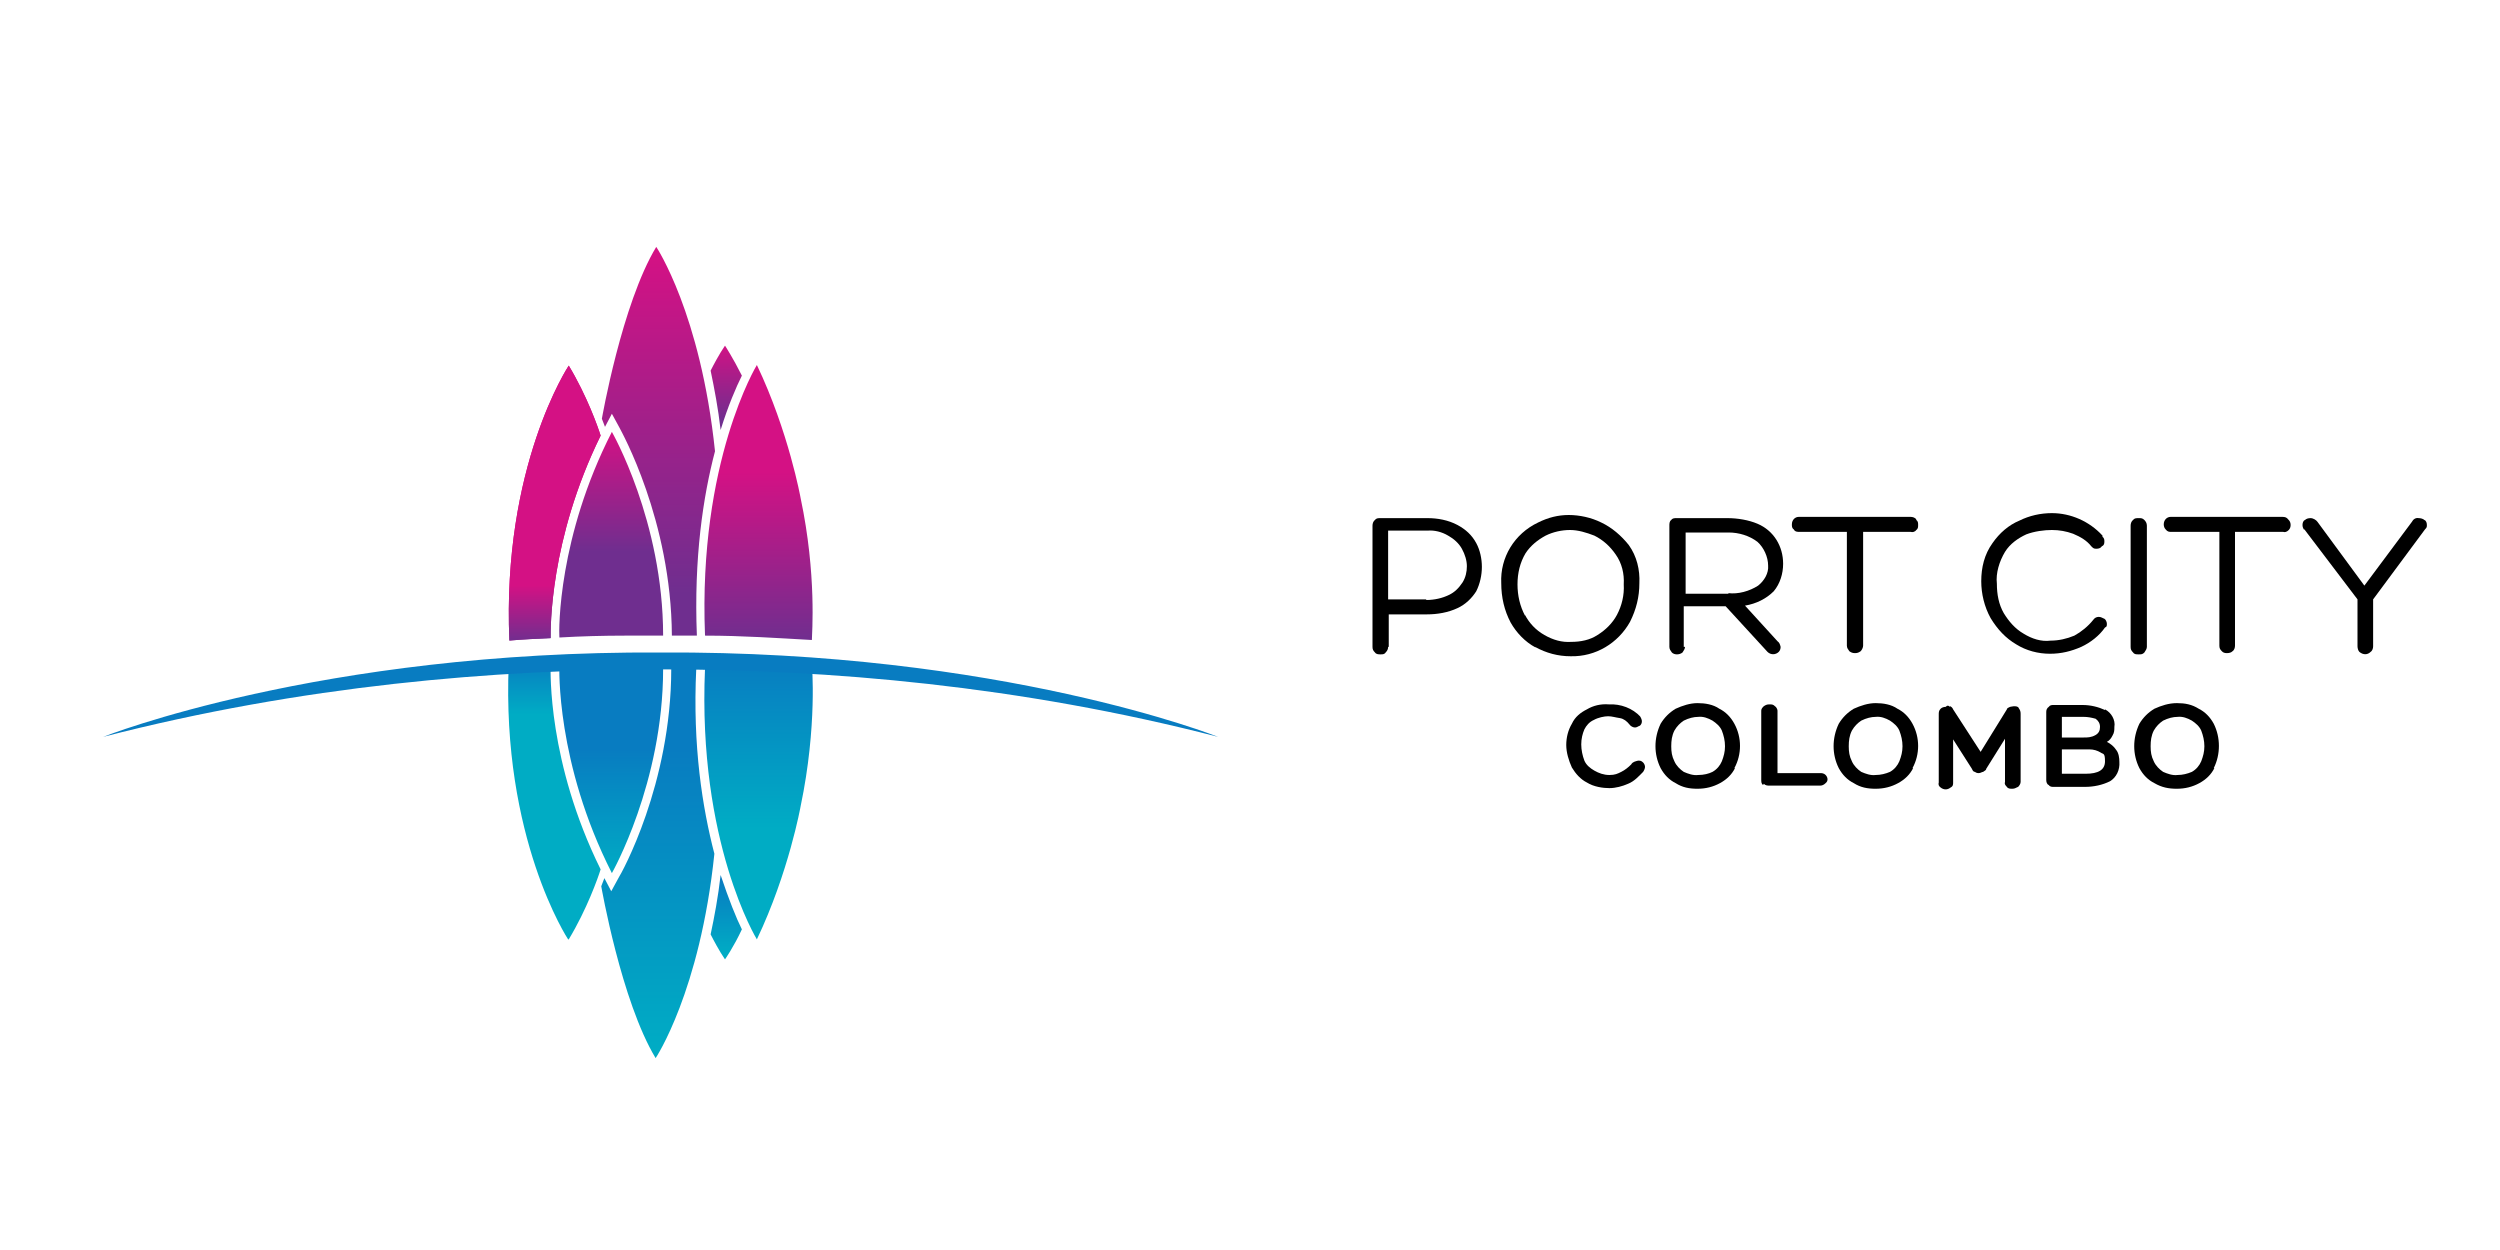 <?xml version="1.0" encoding="UTF-8"?>
<svg xmlns="http://www.w3.org/2000/svg" version="1.1" xmlns:xlink="http://www.w3.org/1999/xlink" viewBox="0 0 400 200">
  <defs>
    <style>
      .cls-1 {
        fill: url(#linear-gradient-2);
      }

      .cls-2 {
        fill: url(#linear-gradient-10);
      }

      .cls-3 {
        fill: none;
      }

      .cls-4 {
        fill: url(#linear-gradient-4);
      }

      .cls-5 {
        fill: url(#linear-gradient-3);
      }

      .cls-6 {
        clip-path: url(#clippath-1);
      }

      .cls-7 {
        fill: url(#linear-gradient-5);
      }

      .cls-8 {
        fill: url(#linear-gradient-8);
      }

      .cls-9 {
        fill: url(#linear-gradient-7);
      }

      .cls-10 {
        fill: url(#linear-gradient-9);
      }

      .cls-11 {
        fill: url(#linear-gradient-11);
      }

      .cls-12 {
        fill: url(#linear-gradient-6);
      }

      .cls-13 {
        fill-rule: evenodd;
      }

      .cls-14 {
        fill: #087cc1;
      }

      .cls-15 {
        fill: url(#linear-gradient);
      }

      .cls-16 {
        clip-path: url(#clippath);
      }
    </style>
    <clipPath id="clippath">
      <rect class="cls-3" x="16.5" y="39.4" width="371.8" height="129.8"/>
    </clipPath>
    <linearGradient id="linear-gradient" x1="3.6" y1="203.4" x2="5.4" y2="203.4" gradientTransform="translate(-5015.9 14.1) rotate(90) scale(25.3 -25.3)" gradientUnits="userSpaceOnUse">
      <stop offset="0" stop-color="#087cc1"/>
      <stop offset=".6" stop-color="#00acc4"/>
      <stop offset="1" stop-color="#00acc4"/>
    </linearGradient>
    <linearGradient id="linear-gradient-2" x1="4.5" y1="203.6" x2="6.3" y2="203.6" gradientTransform="translate(-3761.7 20.7) rotate(90) scale(19 -19)" gradientUnits="userSpaceOnUse">
      <stop offset="0" stop-color="#087cc1"/>
      <stop offset=".4" stop-color="#087cc1"/>
      <stop offset="1" stop-color="#00acc4"/>
    </linearGradient>
    <linearGradient id="linear-gradient-3" x1="11.5" y1="208.5" x2="13.2" y2="208.5" gradientTransform="translate(-1497.8 51) rotate(90) scale(7.7 -7.7)" gradientUnits="userSpaceOnUse">
      <stop offset="0" stop-color="#087cc1"/>
      <stop offset=".1" stop-color="#087cc1"/>
      <stop offset="1" stop-color="#00acc4"/>
    </linearGradient>
    <linearGradient id="linear-gradient-4" x1="2.9" y1="202.5" x2="4.6" y2="202.5" gradientTransform="translate(-7129.3 4.1) rotate(90) scale(35.7 -35.7)" gradientUnits="userSpaceOnUse">
      <stop offset="0" stop-color="#087cc1"/>
      <stop offset=".1" stop-color="#087cc1"/>
      <stop offset=".2" stop-color="#087cc1"/>
      <stop offset="1" stop-color="#00acc4"/>
    </linearGradient>
    <linearGradient id="linear-gradient-5" x1="3.6" y1="202.8" x2="5.4" y2="202.8" gradientTransform="translate(-5038.6 14.1) rotate(90) scale(25.3 -25.3)" gradientUnits="userSpaceOnUse">
      <stop offset="0" stop-color="#087cc1"/>
      <stop offset=".2" stop-color="#00acc4"/>
      <stop offset=".3" stop-color="#00acc4"/>
      <stop offset="1" stop-color="#00acc4"/>
    </linearGradient>
    <clipPath id="clippath-1">
      <rect class="cls-3" x="16.5" y="39.3" width="372" height="130.2"/>
    </clipPath>
    <linearGradient id="linear-gradient-6" x1="-5.6" y1="193.5" x2="-3.8" y2="193.5" gradientTransform="translate(1614.2 25.6) rotate(-90) scale(7.7 -7.7)" gradientUnits="userSpaceOnUse">
      <stop offset="0" stop-color="#6f2e8f"/>
      <stop offset=".1" stop-color="#6f2e8f"/>
      <stop offset="1" stop-color="#d41184"/>
    </linearGradient>
    <linearGradient id="linear-gradient-7" x1="-1.6" y1="198.6" x2=".2" y2="198.6" gradientTransform="translate(5129.4 62.4) rotate(-90) scale(25.2 -25.2)" gradientUnits="userSpaceOnUse">
      <stop offset="0" stop-color="#6f2e8f"/>
      <stop offset=".6" stop-color="#d41184"/>
      <stop offset="1" stop-color="#d41184"/>
    </linearGradient>
    <linearGradient id="linear-gradient-8" x1="-.8" y1="199.5" x2=".9" y2="199.5" gradientTransform="translate(7224.2 72.5) rotate(-90) scale(35.7 -35.7)" xlink:href="#linear-gradient-6"/>
    <linearGradient id="linear-gradient-9" x1="-2.4" y1="198.3" x2="-.7" y2="198.3" gradientTransform="translate(3844.7 55.8) rotate(-90) scale(18.9 -18.9)" gradientUnits="userSpaceOnUse">
      <stop offset="0" stop-color="#6f2e8f"/>
      <stop offset=".4" stop-color="#6f2e8f"/>
      <stop offset="1" stop-color="#d41184"/>
    </linearGradient>
    <linearGradient id="linear-gradient-10" x1="-4.1" y1="201.8" x2="-2.4" y2="201.8" gradientTransform="translate(2057.4 -2258.2) rotate(-139) scale(15.2 -15.2)" gradientUnits="userSpaceOnUse">
      <stop offset="0" stop-color="#6f2e8f"/>
      <stop offset=".3" stop-color="#d41184"/>
      <stop offset=".4" stop-color="#d41184"/>
      <stop offset="1" stop-color="#d41184"/>
    </linearGradient>
    <linearGradient id="linear-gradient-11" x1="-1.6" y1="199.2" x2=".2" y2="199.2" gradientTransform="translate(5111 62.4) rotate(-90) scale(25.2 -25.2)" gradientUnits="userSpaceOnUse">
      <stop offset="0" stop-color="#6f2e8f"/>
      <stop offset=".2" stop-color="#d41184"/>
      <stop offset=".3" stop-color="#d41184"/>
      <stop offset="1" stop-color="#d41184"/>
    </linearGradient>
  </defs>
  <!-- Generator: Adobe Illustrator 28.7.3, SVG Export Plug-In . SVG Version: 1.2.0 Build 164)  -->
  <g>
    <g id="Layer_1">
      <g id="g8">
        <g id="g10">
          <g class="cls-16">
            <g id="g12">
              <g id="g18">
                <path id="path20" class="cls-13" d="M228.2,96c1.3,0,2.6-.3,3.6-.8.9-.4,1.6-1.1,2.2-2,.5-.8.7-1.7.7-2.6s-.3-1.9-.8-2.8c-.5-.9-1.3-1.6-2.2-2.1-1-.6-2.2-.9-3.3-.8h-6.3v11h6.1ZM222.1,103.5c0,.3-.1.6-.4.9-.2.3-.5.3-.8.3s-.7,0-.9-.3c-.3-.3-.4-.5-.4-.9v-19.4c0-.3.1-.7.4-.9.2-.3.5-.3.9-.3h7.5c1.6,0,3.3.3,4.8,1.1,1.3.7,2.3,1.6,3,2.9.6,1.1.9,2.5.9,3.8s-.3,2.7-.9,3.9c-.7,1.1-1.7,2.1-3,2.7-1.5.7-3.2,1-4.9,1h-6.1v5.2h0Z"/>
              </g>
              <g id="g22">
                <path id="path24" class="cls-13" d="M244,98.4c.7,1.3,1.7,2.4,3.1,3.2s2.8,1.2,4.3,1.1c1.5,0,3-.3,4.2-1.1,1.3-.8,2.4-1.9,3.1-3.2.8-1.5,1.2-3.2,1.1-4.9.1-1.7-.3-3.4-1.3-4.8-.9-1.3-2-2.3-3.4-3-1.3-.5-2.6-.9-3.9-.9-1.3,0-2.7.3-3.9.9-1.3.7-2.4,1.6-3.2,2.8-.9,1.5-1.3,3.2-1.3,5,0,1.8.4,3.5,1.2,5M245.7,103.6c-1.7-.9-3.1-2.4-4-4-1-1.9-1.5-4-1.5-6.3-.2-4.1,2.1-7.9,5.9-9.7,1.6-.8,3.2-1.2,4.9-1.2s3.6.4,5.2,1.2c1.7.8,3.2,2.1,4.4,3.6,1.3,1.8,1.8,4,1.7,6.1,0,2.2-.5,4.2-1.5,6.2-1.9,3.4-5.5,5.6-9.5,5.5-2,0-3.9-.5-5.7-1.5"/>
              </g>
              <g id="g26">
                <path id="path28" class="cls-13" d="M276.5,94.9c1.6.2,3.4-.3,4.8-1.2,1-.8,1.7-2,1.6-3.2,0-1.4-.7-2.9-1.7-3.8-1.3-1-3-1.5-4.6-1.5h-6.9v9.8h6.9ZM269.6,103.5c0,.3-.2.6-.4.9-.5.4-1.3.4-1.7,0-.2-.3-.4-.5-.4-.9v-19.4c0-.3,0-.7.3-.9.2-.3.5-.3.9-.3h8.1c1.6,0,3.4.3,4.8.9,2.6,1.1,4.1,3.6,4.1,6.4,0,1.6-.5,3.2-1.5,4.4-1.2,1.2-2.8,2-4.6,2.3l5.2,5.7c.3.2.4.5.5.9,0,.3-.1.6-.3.8-.5.5-1.3.5-1.8,0h0c0,0-6.7-7.3-6.7-7.3h-6.7v6.5h0Z"/>
              </g>
              <g id="g30">
                <path id="path32" d="M306.6,83.2c.3.2.3.5.3.8s0,.6-.3.8c-.2.3-.6.4-.9.3h-7.6v18.2c0,.3-.2.7-.4.9-.3.2-.5.3-.9.3s-.6-.1-.9-.3c-.2-.3-.4-.5-.4-.9v-18.2h-7.6c-.3,0-.7,0-.9-.4-.3-.2-.3-.5-.3-.8,0-.7.5-1.2,1.1-1.2h17.9c.3,0,.7.1.9.4"/>
              </g>
              <g id="g34">
                <path id="path36" d="M336.4,85.9c.3.2.3.5.3.8s-.1.6-.4.7c-.2.3-.5.4-.9.4s-.5-.1-.8-.4c-.7-.9-1.7-1.5-2.9-2-1.1-.4-2.2-.6-3.4-.6s-2.8.2-4.1.7c-1.3.6-2.6,1.5-3.4,2.8-.9,1.5-1.5,3.4-1.3,5.1,0,1.7.3,3.3,1.1,4.7.8,1.3,1.8,2.5,3.2,3.3,1.3.8,2.8,1.3,4.3,1.1,1.3,0,2.6-.3,3.8-.8,1.1-.6,2.2-1.5,3-2.5.2-.3.5-.5.9-.5s.6.2.9.3c.2.1.4.5.4.8s0,.5-.3.6c-.9,1.3-2.3,2.4-3.8,3.1-1.6.7-3.2,1.1-5,1.1-1.9,0-3.8-.5-5.4-1.5-1.7-1-3-2.4-4.1-4.2-1-1.8-1.5-3.9-1.5-5.9,0-2.2.5-4.3,1.8-6.1,1.1-1.6,2.6-2.9,4.3-3.6,1.6-.8,3.4-1.2,5.2-1.2,3,0,6,1.3,8.1,3.6"/>
              </g>
              <g id="g38">
                <path id="path40" d="M341.3,83.2c.2-.3.5-.3.9-.3s.6,0,.9.3c.2.2.4.5.4.9v19.4c0,.3-.2.6-.4.9-.3.3-.5.3-.9.3s-.7,0-.9-.3c-.3-.3-.4-.5-.4-.9v-19.4c0-.3.1-.7.4-.9"/>
              </g>
              <g id="g42">
                <path id="path44" d="M366.2,83.2c.2.2.3.5.3.8s-.1.6-.3.8c-.3.3-.6.4-.9.3h-7.7v18.2c0,.3-.1.7-.4.9-.2.2-.5.3-.9.3s-.6-.1-.8-.3c-.3-.3-.4-.5-.4-.9v-18.2h-7.7c-.3,0-.6,0-.9-.4-.2-.2-.3-.5-.3-.8,0-.7.5-1.2,1.1-1.2h17.9c.4,0,.7.1.9.4"/>
              </g>
              <g id="g46">
                <path id="path48" d="M368.6,84.7c-.1-.2-.2-.4-.2-.7,0-.3.1-.7.4-.8.2-.2.5-.3.9-.3s.9.3,1.1.6l7.5,10.2,7.6-10.2c.2-.4.6-.7,1.1-.6.3,0,.7.1.9.3.3.1.4.5.4.8s0,.4-.3.7l-8.3,11.2v7.5c0,.3-.1.7-.4.9-.5.5-1.2.5-1.8,0-.2-.2-.3-.6-.3-.9v-7.5l-8.5-11.2Z"/>
              </g>
              <g id="g50">
                <path id="path52" d="M262.4,114.6c.2.3.3.6.3.8,0,.3-.1.5-.3.7-.3.1-.5.3-.8.3s-.7-.2-.9-.5c-.4-.5-.9-.9-1.5-1-.7-.1-1.3-.3-1.9-.3s-1.6.2-2.3.6c-.7.3-1.2.9-1.5,1.5-.3.7-.5,1.5-.5,2.4s.2,1.8.5,2.6c.3.7.9,1.2,1.6,1.6.7.4,1.5.7,2.4.7s1.3-.2,1.9-.5c.6-.3,1.1-.7,1.6-1.2.2-.4.7-.5,1.1-.6.3,0,.5,0,.8.3.2.2.3.5.3.7s-.1.5-.3.8c-.7.7-1.4,1.5-2.4,1.9-.9.4-2,.7-3,.7s-2.5-.2-3.6-.9c-1-.5-1.8-1.4-2.4-2.4-.5-1.1-.9-2.4-.9-3.6s.3-2.4.9-3.4c.5-1.1,1.4-1.8,2.4-2.3,1-.6,2.2-.9,3.5-.8,1.9-.1,3.8.6,5.1,2"/>
              </g>
              <g id="g54">
                <path id="path56" class="cls-13" d="M274,123.5c.7-.4,1.2-1,1.5-1.7.3-.8.5-1.5.5-2.4s-.2-1.7-.5-2.5c-.3-.7-.9-1.2-1.5-1.6-.7-.4-1.5-.7-2.3-.6-.7,0-1.5.2-2.3.6-.6.4-1.1.9-1.5,1.6-.4.8-.5,1.6-.5,2.5s.1,1.6.5,2.4c.3.7.9,1.3,1.5,1.7.7.3,1.5.6,2.3.5.9,0,1.7-.2,2.3-.5M277.6,122.9c-.5,1-1.3,1.8-2.4,2.4-1.1.6-2.3.9-3.6.9s-2.4-.2-3.5-.9c-1-.5-1.8-1.3-2.4-2.4-1.1-2.2-1.1-4.8,0-7.1.6-1,1.4-1.8,2.4-2.4,1.1-.5,2.3-.9,3.5-.9s2.5.2,3.5.9c1,.5,1.8,1.3,2.4,2.4,1.2,2.2,1.2,4.9,0,7.1"/>
              </g>
              <g id="g58">
                <path id="path60" d="M282.1,125.6c-.3-.2-.3-.5-.3-.9v-11c0-.3.2-.5.4-.7.3-.2.5-.3.9-.3s.6,0,.9.3c.2.1.4.5.4.7v10h6.8c.3,0,.6,0,.9.3.3.3.5.9,0,1.3h0c-.3.3-.6.4-.9.4h-8c-.4,0-.7,0-1-.3"/>
              </g>
              <g id="g62">
                <path id="path64" class="cls-13" d="M302.4,123.5c.7-.4,1.2-1,1.5-1.7.3-.8.5-1.5.5-2.4s-.2-1.7-.5-2.5c-.3-.7-.9-1.2-1.5-1.6-.7-.4-1.5-.7-2.3-.6-.7,0-1.5.2-2.3.6-.6.4-1.1.9-1.5,1.6-.4.8-.5,1.6-.5,2.5s.1,1.6.5,2.4c.3.7.9,1.3,1.5,1.7.7.3,1.5.6,2.3.5.8,0,1.6-.2,2.3-.5M306.1,122.9c-.5,1-1.3,1.8-2.4,2.4-1.1.6-2.3.9-3.6.9s-2.4-.2-3.5-.9c-1-.5-1.8-1.3-2.4-2.4-1.1-2.2-1.1-4.8,0-7.1.6-1,1.4-1.8,2.4-2.4,1.1-.5,2.3-.9,3.5-.9s2.5.2,3.5.9c1,.5,1.8,1.3,2.4,2.4,1.2,2.2,1.2,4.9,0,7.1"/>
              </g>
              <g id="g66">
                <path id="path68" d="M312,113c.1,0,.4.2.5.5l4.4,6.8,4.2-6.8c0-.2.3-.3.5-.4.1,0,.4-.1.6-.1.3,0,.7,0,.8.3.2.3.3.5.3.9v10.9c0,.3-.2.6-.4.8-.3.1-.5.3-.9.3s-.7,0-.9-.3c-.3-.3-.4-.5-.3-.8v-6.9l-3,4.8c0,.2-.2.3-.5.5-.2,0-.4.2-.7.2s-.5-.1-.6-.2c-.3,0-.4-.3-.5-.5l-3-4.7v6.9c0,.3,0,.6-.4.8-.5.4-1.1.4-1.6,0-.3-.2-.4-.5-.3-.8v-10.9c0-.3,0-.6.3-.9.2-.2.5-.3.8-.3.3-.3.5-.2.7,0"/>
              </g>
              <g id="g70">
                <path id="path72" class="cls-13" d="M329.9,120v3.8h3.8c2,0,3.1-.6,3.1-2s-.3-1.1-.7-1.4c-.5-.3-1.1-.5-1.8-.5h-4.4ZM329.9,114.8v3.2h3.5c.6,0,1.2,0,1.9-.4.5-.3.7-.7.7-1.3s-.3-1-.7-1.3c-.7-.2-1.3-.3-1.9-.3h-3.5ZM336.8,113.5c1,.5,1.7,1.7,1.5,2.8,0,.5,0,.9-.3,1.4-.2.4-.5.8-.9,1,.6.3,1.1.7,1.5,1.3.4.5.5,1.3.5,1.9.1,1.3-.5,2.5-1.5,3.1-1.2.6-2.6.9-4,.9h-5c-.3,0-.6,0-.8-.3-.3-.1-.4-.5-.4-.8v-10.9c0-.3.1-.6.4-.8.2-.3.5-.3.8-.3h4.6c1.3,0,2.5.3,3.6.8"/>
              </g>
              <g id="g74">
                <path id="path76" class="cls-13" d="M350.7,123.5c.7-.4,1.2-1,1.5-1.7.3-.8.5-1.5.5-2.4s-.2-1.7-.5-2.5c-.3-.7-.9-1.2-1.5-1.6-.7-.4-1.5-.7-2.3-.6-.7,0-1.5.2-2.3.6-.6.4-1.1.9-1.5,1.6-.4.8-.5,1.6-.5,2.5s.1,1.6.5,2.4c.3.7.9,1.3,1.5,1.7.7.3,1.5.6,2.3.5.8,0,1.6-.2,2.3-.5M354.3,122.9c-.5,1-1.3,1.8-2.4,2.4-1.1.6-2.3.9-3.6.9s-2.4-.2-3.6-.9c-1-.5-1.8-1.3-2.4-2.4-1.1-2.2-1.1-4.8,0-7.1.6-1,1.4-1.8,2.4-2.4,1.1-.5,2.3-.9,3.6-.9s2.4.2,3.5.9c1,.5,1.8,1.3,2.4,2.4,1.1,2.2,1.1,4.9,0,7.1"/>
              </g>
            </g>
          </g>
        </g>
        <g id="g78">
          <g id="g80">
            <g id="g86">
              <g id="g88">
                <path id="path98" class="cls-15" d="M112.8,107c-1.2,27.8,8.3,43.3,8.3,43.3h0c5.1-10.7,7-21.3,7-21.3h0c2.7-12.9,1.8-22.7,1.8-22.7h0c-4.9.5-17.1.7-17.1.7"/>
              </g>
            </g>
          </g>
        </g>
        <g id="g100">
          <g id="g102">
            <g id="g108">
              <g id="g110">
                <path id="path120" class="cls-1" d="M97.9,139.7s8.2-14.4,8.2-32.7h0s-7.3.1-16.6-.4h0s-.6,15.4,8.4,33.1"/>
              </g>
            </g>
          </g>
        </g>
        <g id="g122">
          <g id="g124">
            <g id="g130">
              <g id="g132">
                <path id="path142" class="cls-5" d="M113.7,149.5c.4.8,1.4,2.7,2.3,4h0s1.4-2,2.7-4.8h0c-.9-1.8-2.1-4.8-3.4-8.7h0c-.4,3.5-1,6.7-1.6,9.5"/>
              </g>
            </g>
          </g>
        </g>
        <g id="g144">
          <g id="g146">
            <g id="g152">
              <g id="g154">
                <path id="path166" class="cls-4" d="M107.4,107c0,18.5-8,32.8-8.4,33.4h0l-1.2,2.2-1.1-2.1-.5,1.3s3.2,18.4,8.7,27.5h0s7.1-10.6,9.4-32.7h0c-1.9-7.3-3.5-17.2-2.9-29.6h0c-.7,0-3.1,0-4,0"/>
              </g>
            </g>
          </g>
        </g>
        <g id="g168">
          <g id="g170">
            <g id="g176">
              <g id="g178">
                <path id="path190" class="cls-7" d="M91,150.3c2.9-4.8,4.7-9.9,5.1-11.2h0c-8.5-17.2-8-31.8-8-32.5h0c-1.8,0-6.7-.4-6.7-.4h0c-1.2,27.9,9.5,44.1,9.5,44.1"/>
              </g>
            </g>
          </g>
        </g>
        <g id="g192">
          <g class="cls-6">
            <g id="g194">
              <g id="g200">
                <path id="path202" class="cls-14" d="M194.9,117.9s-34.7-13.8-89.2-13.5c-54.5-.3-89.2,13.5-89.2,13.5,31.8-8.2,62.5-10.8,89.2-10.8,26.8,0,57.5,2.6,89.2,10.8"/>
              </g>
            </g>
          </g>
        </g>
        <g id="g204">
          <g id="g206">
            <g id="g212">
              <g id="g214">
                <path id="path224" class="cls-12" d="M113.7,59.3c.6,2.9,1.2,6,1.6,9.5h0c1.2-3.9,2.5-6.9,3.4-8.7h0c-1.4-2.8-2.7-4.8-2.7-4.8h0c-.9,1.3-1.9,3.2-2.3,4"/>
              </g>
            </g>
          </g>
        </g>
        <g id="g226">
          <g id="g228">
            <g id="g234">
              <g id="g236">
                <path id="path246" class="cls-9" d="M112.8,101.7c6,0,11.7.4,17.1.7h0c0-.9.8-10.4-1.8-22.7h0s-1.9-10.6-7-21.3h0s-9.4,15.4-8.3,43.2"/>
              </g>
            </g>
          </g>
        </g>
        <g id="g248">
          <g id="g250">
            <g id="g256">
              <g id="g258">
                <path id="path268" class="cls-8" d="M96.3,67l.5,1.3,1.1-2.1,1.2,2.2c.3.6,8.3,14.8,8.4,33.3h0c.7,0,1.3,0,2,0h0c.7,0,1.3,0,2,0h0c-.5-12.4,1-22.3,2.9-29.5h0c-2.3-22.1-9.4-32.7-9.4-32.7h0c-5.5,9.1-8.7,27.5-8.7,27.5"/>
              </g>
            </g>
          </g>
        </g>
        <g id="g270">
          <g id="g272">
            <g id="g278">
              <g id="g280">
                <path id="path290" class="cls-10" d="M89.5,102c3.4-.2,7-.3,10.6-.3h0c.1,0,.3,0,.4,0h0c1.2,0,2.3,0,3.5,0h0c.6,0,1.2,0,1.7,0h0c.1,0,.2,0,.4,0h0c0-18.3-8.2-32.6-8.2-32.6h0c-8.6,16.8-8.5,31.6-8.4,32.9"/>
              </g>
            </g>
          </g>
        </g>
        <g id="g292">
          <g id="g294">
            <g id="g300">
              <g id="g302">
                <path id="path314" class="cls-2" d="M81.4,102.5c2.2-.2,4.4-.3,6.7-.4h0c0-1.4-.2-15.7,8-32.4h0c-.4-1.3-2.2-6.4-5.1-11.2h0s-10.7,16.1-9.5,44"/>
              </g>
            </g>
          </g>
        </g>
        <g id="g316">
          <g id="g318">
            <g id="g324">
              <g id="g326">
                <path id="path338" class="cls-11" d="M81.4,102.5c2.2-.2,4.4-.3,6.7-.4h0c0-1.4-.2-15.7,8-32.4h0c-.4-1.3-2.2-6.4-5.1-11.2h0s-10.7,16.1-9.5,44"/>
              </g>
            </g>
          </g>
        </g>
      </g>
    </g>
  </g>
</svg>